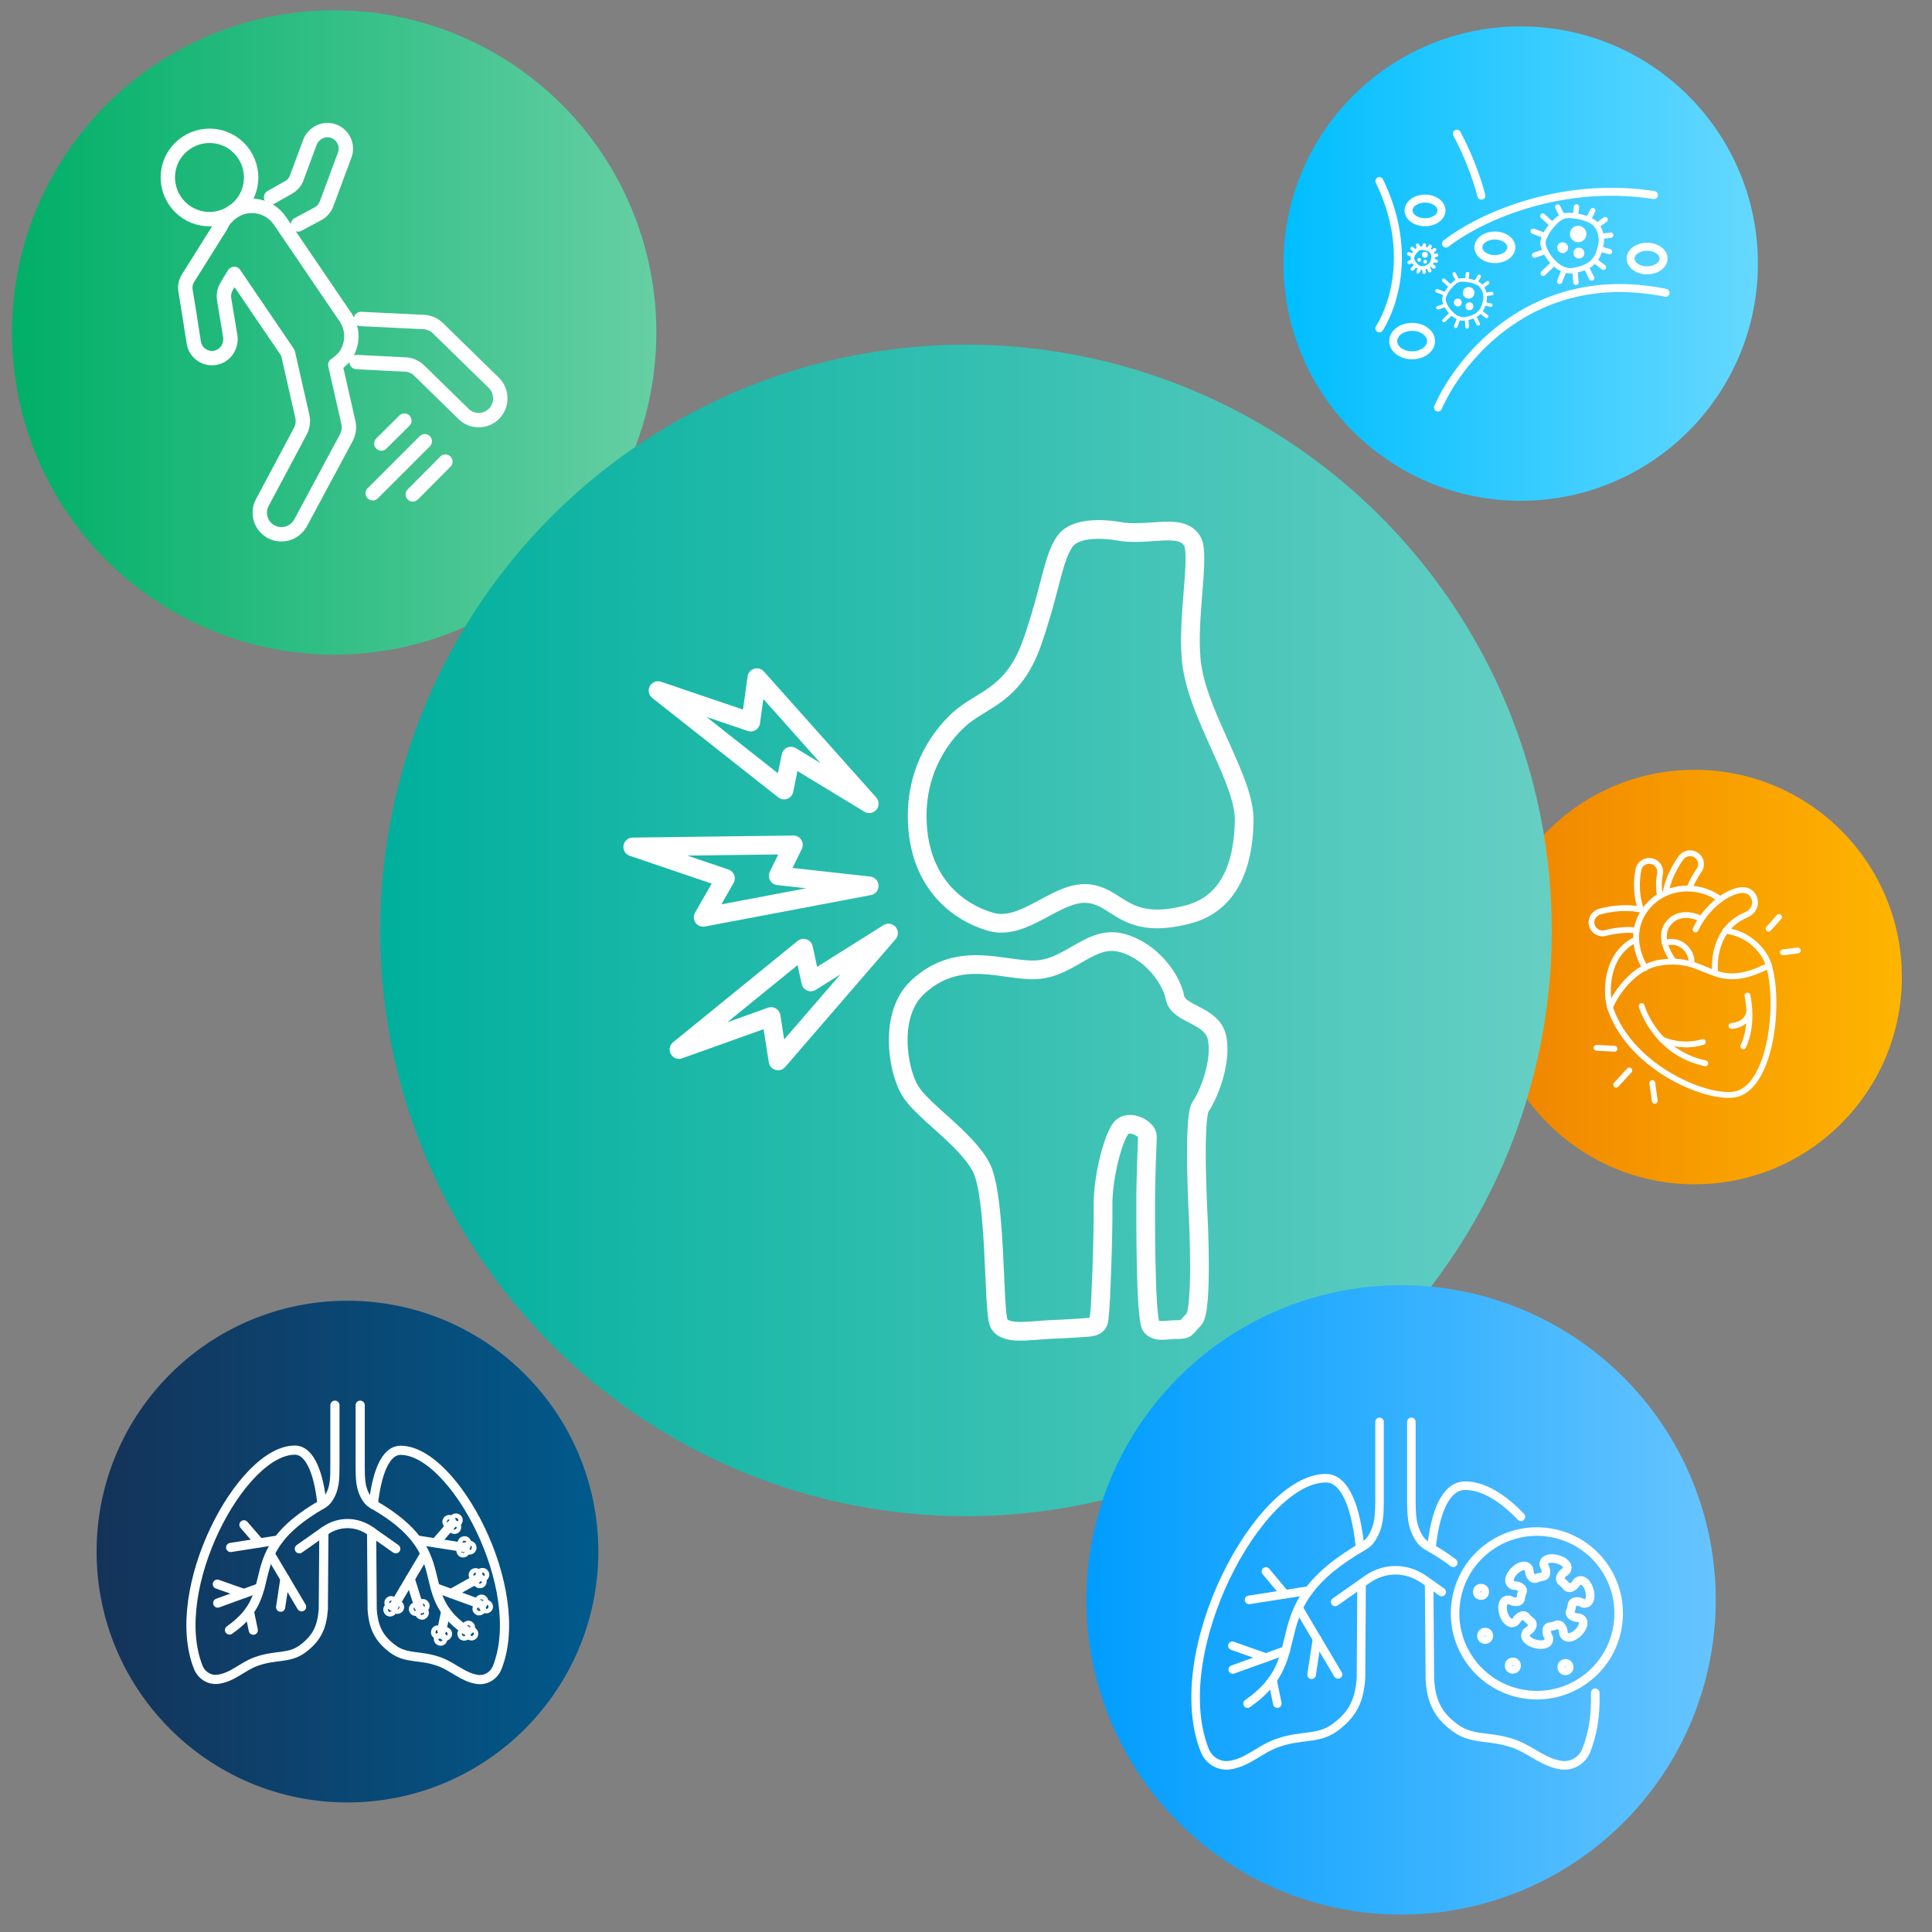 <?xml version="1.0" encoding="utf-8"?>
<!-- Generator: Adobe Illustrator 28.1.0, SVG Export Plug-In . SVG Version: 6.00 Build 0)  -->
<svg version="1.1" id="Layer_1" xmlns="http://www.w3.org/2000/svg" xmlns:xlink="http://www.w3.org/1999/xlink" x="0px" y="0px"
	 viewBox="0 0 1032 1032" enable-background="new 0 0 1032 1032" xml:space="preserve">
<rect x="0" y="0" width="1032" height="1032" fill="#808080" stroke="none"/>
<g>
	<linearGradient id="SVGID_1_" gradientUnits="userSpaceOnUse" x1="6.435" y1="177.556" x2="350.558" y2="177.556">
		<stop  offset="0" style="stop-color:#00AF68"/>
		<stop  offset="1" style="stop-color:#66CFA4"/>
	</linearGradient>
	<circle fill="url(#SVGID_1_)" cx="178.5" cy="177.6" r="172.1"/>
	<g>
		
			<path fill="none" stroke="#FFFFFF" stroke-width="7.686" stroke-linecap="round" stroke-linejoin="round" stroke-miterlimit="10" d="
			M130.3,82.3c6.9,10.2,4.3,24-5.9,30.9c-10.2,6.9-24,4.3-30.9-5.9c-6.9-10.2-4.3-24,5.9-30.9C109.6,69.5,123.4,72.1,130.3,82.3z"/>
		
			<path fill="none" stroke="#FFFFFF" stroke-width="7.686" stroke-linecap="round" stroke-linejoin="round" stroke-miterlimit="10" d="
			M190.5,193.4l26,1.3c2.8,0.1,5.5,1.3,7.5,3.3l23.6,23.1c4.6,4.5,11.9,4.4,16.4-0.2c0,0,0,0,0,0c4.4-4.6,4.3-11.9-0.2-16.4
			l-29.9-29.2c-2-2-4.7-3.1-7.5-3.3l-33.6-1.6"/>
		
			<path fill="none" stroke="#FFFFFF" stroke-width="7.686" stroke-linecap="round" stroke-linejoin="round" stroke-miterlimit="10" d="
			M159.2,119.9l10.6-5.7c2.1-1.1,3.7-3,4.6-5.2l4.1-11l1.8-4.9l3.8-10.2c2-5.2-0.8-11.1-6.1-12.9c-5.1-1.7-10.6,1.1-12.5,6.1
			L158.5,95c-0.1,0.3-0.2,0.5-0.3,0.8c-0.9,1.9-2.4,3.4-4.2,4.4l-1.8,1l-7.4,4.2"/>
		
			<path fill="none" stroke="#FFFFFF" stroke-width="7.686" stroke-linecap="round" stroke-linejoin="round" stroke-miterlimit="10" d="
			M179.1,194.9c0.2-0.1,0.4-0.3,0.6-0.4c1.5-1,3.9-3.4,3.9-3.4c4.7-5.7,5.5-14,1.6-20.6c-0.2-0.3-0.3-0.6-0.5-0.9c0,0,0-0.1-0.1-0.1
			l-0.1-0.1l-35-51.5l-0.1-0.1c0,0,0,0,0,0c-5.6-8.2-16.8-10.3-25-4.7c-1.5,1-2.7,2.2-3.8,3.4c-0.1,0-0.1,0-0.1,0
			c-1,1.3-1.9,2.6-2.5,4.1l-17.5,27.9c-1.3,2-1.8,4.4-1.4,6.8l1.9,11.6l0.8,5.2l1.7,10.8c0.8,5.5,6.1,9.3,11.6,8.2
			c5.3-1,8.7-6.2,7.9-11.5l-3.3-19.9c0-0.3-0.1-0.6-0.1-0.9c-0.1-2.1,0.4-4.1,1.5-5.9l1-1.7l3-4.9l28.7,42.2l7.7,33.9
			c0.6,2.7,0.2,5.6-1.1,8l-20.2,37.9c-3.1,5.6-1,12.7,4.6,15.7c2.6,1.4,5.5,1.7,8.1,1.1c3.1-0.7,5.9-2.7,7.6-5.7l24.5-45.6
			c1.3-2.5,1.7-5.3,1.1-8.1L179.1,194.9z"/>
		<g>
			
				<line fill="none" stroke="#FFFFFF" stroke-width="7.686" stroke-linecap="round" stroke-linejoin="round" stroke-miterlimit="10" x1="226.9" y1="235.7" x2="199.1" y2="263.5"/>
			
				<line fill="none" stroke="#FFFFFF" stroke-width="7.686" stroke-linecap="round" stroke-linejoin="round" stroke-miterlimit="10" x1="237.9" y1="246.6" x2="220.5" y2="264.1"/>
			
				<line fill="none" stroke="#FFFFFF" stroke-width="7.686" stroke-linecap="round" stroke-linejoin="round" stroke-miterlimit="10" x1="216" y1="224.7" x2="203.7" y2="236.9"/>
		</g>
	</g>
</g>
<g>
	
		<linearGradient id="SVGID_00000145052381188481550180000017605855095117473704_" gradientUnits="userSpaceOnUse" x1="51.639" y1="828.775" x2="319.659" y2="828.775">
		<stop  offset="0" style="stop-color:#143359"/>
		<stop  offset="1" style="stop-color:#005A8C"/>
	</linearGradient>
	<circle fill="url(#SVGID_00000145052381188481550180000017605855095117473704_)" cx="185.6" cy="828.8" r="134"/>
	<g>
		<g>
			<g>
				<g>
					
						<path fill="none" stroke="#FFFFFF" stroke-width="4.898" stroke-linecap="round" stroke-linejoin="round" stroke-miterlimit="10" d="
						M172,803.6c-1.6-15.7-6.1-29-14.5-29c-28.7,0-68.1,74.3-51.6,116c1.7,4.3,6,7,10.5,6.4c7.8-1,12.9-6.7,20.2-9.4
						c10.6-3.9,17.7-1.4,25.1-6.9c7.5-5.6,10.3-11.5,11-21.1l0.3-41.5"/>
				</g>
			</g>
		</g>
		<g>
			<g>
				<g>
					
						<path fill="none" stroke="#FFFFFF" stroke-width="4.898" stroke-linecap="round" stroke-linejoin="round" stroke-miterlimit="10" d="
						M198.5,818.2l0.3,41.5c0.7,9.6,3.5,15.5,11,21.1c7.4,5.5,14.5,3,25.1,6.9c7.3,2.7,12.5,8.3,20.2,9.4c4.5,0.6,8.8-2.1,10.5-6.4
						c16.5-41.7-23-116-51.6-116c-8.5,0-12.9,13.3-14.6,29"/>
				</g>
			</g>
		</g>
		<g>
			<g>
				<g>
					
						<path fill="none" stroke="#FFFFFF" stroke-width="4.898" stroke-linecap="round" stroke-linejoin="round" stroke-miterlimit="10" d="
						M159.9,827.3l13.5-9.5c7.5-5.3,16.9-5.3,24.5,0l13.5,9.5"/>
				</g>
			</g>
		</g>
		<g>
			<g>
				<g>
					<g>
						
							<path fill="none" stroke="#FFFFFF" stroke-width="4.898" stroke-linecap="round" stroke-linejoin="round" stroke-miterlimit="10" d="
							M178.9,750.6v31.6c0,8,0,13-3.6,18.4c-0.8,1.2-1.9,2.2-3.2,2.9c-46.6,26.7-19.8,46.6-49.5,67.2"/>
					</g>
				</g>
			</g>
			<g>
				<g>
					<g>
						
							<line fill="none" stroke="#FFFFFF" stroke-width="4.898" stroke-linecap="round" stroke-linejoin="round" stroke-miterlimit="10" x1="148.7" y1="822.6" x2="123.2" y2="826.6"/>
					</g>
				</g>
			</g>
			<g>
				<g>
					<g>
						
							<line fill="none" stroke="#FFFFFF" stroke-width="4.898" stroke-linecap="round" stroke-linejoin="round" stroke-miterlimit="10" x1="144.6" y1="830.5" x2="161.1" y2="858.3"/>
					</g>
				</g>
			</g>
			<g>
				<g>
					<g>
						
							<line fill="none" stroke="#FFFFFF" stroke-width="4.898" stroke-linecap="round" stroke-linejoin="round" stroke-miterlimit="10" x1="138.8" y1="848.1" x2="116.3" y2="856.3"/>
					</g>
				</g>
			</g>
			<g>
				<g>
					<g>
						
							<line fill="none" stroke="#FFFFFF" stroke-width="4.898" stroke-linecap="round" stroke-linejoin="round" stroke-miterlimit="10" x1="130.3" y1="851.2" x2="116.1" y2="846.2"/>
					</g>
				</g>
			</g>
			<g>
				<g>
					<g>
						
							<line fill="none" stroke="#FFFFFF" stroke-width="4.898" stroke-linecap="round" stroke-linejoin="round" stroke-miterlimit="10" x1="130.3" y1="814.5" x2="138.6" y2="824.1"/>
					</g>
				</g>
			</g>
			<g>
				<g>
					<g>
						
							<line fill="none" stroke="#FFFFFF" stroke-width="4.898" stroke-linecap="round" stroke-linejoin="round" stroke-miterlimit="10" x1="152.2" y1="843.3" x2="149.9" y2="858.5"/>
					</g>
				</g>
			</g>
			<g>
				<g>
					<g>
						
							<line fill="none" stroke="#FFFFFF" stroke-width="4.898" stroke-linecap="round" stroke-linejoin="round" stroke-miterlimit="10" x1="135.3" y1="870.8" x2="133.2" y2="860.7"/>
					</g>
				</g>
			</g>
		</g>
		<g>
			<g>
				<g>
					<g>
						
							<path fill="none" stroke="#FFFFFF" stroke-width="4.898" stroke-linecap="round" stroke-linejoin="round" stroke-miterlimit="10" d="
							M192.4,750.6v31.6c0,8,0,13,3.6,18.4c0.8,1.2,1.9,2.2,3.2,2.9c46.6,26.7,19.8,46.6,49.5,67.2"/>
					</g>
				</g>
			</g>
			<g>
				<g>
					<g>
						
							<line fill="none" stroke="#FFFFFF" stroke-width="4.898" stroke-linecap="round" stroke-linejoin="round" stroke-miterlimit="10" x1="222.6" y1="822.6" x2="248.1" y2="826.6"/>
					</g>
				</g>
			</g>
			<g>
				<g>
					<g>
						
							<line fill="none" stroke="#FFFFFF" stroke-width="4.898" stroke-linecap="round" stroke-linejoin="round" stroke-miterlimit="10" x1="226.7" y1="830.5" x2="210.2" y2="858.3"/>
					</g>
				</g>
			</g>
			<g>
				<g>
					<g>
						
							<line fill="none" stroke="#FFFFFF" stroke-width="4.898" stroke-linecap="round" stroke-linejoin="round" stroke-miterlimit="10" x1="232.5" y1="848.1" x2="255" y2="856.3"/>
					</g>
				</g>
			</g>
			<g>
				<g>
					<g>
						
							<line fill="none" stroke="#FFFFFF" stroke-width="4.898" stroke-linecap="round" stroke-linejoin="round" stroke-miterlimit="10" x1="241" y1="851.2" x2="254.2" y2="843.8"/>
					</g>
				</g>
			</g>
			<g>
				<g>
					<g>
						
							<line fill="none" stroke="#FFFFFF" stroke-width="4.898" stroke-linecap="round" stroke-linejoin="round" stroke-miterlimit="10" x1="241" y1="814.5" x2="232.7" y2="824.1"/>
					</g>
				</g>
			</g>
			<g>
				<g>
					<g>
						
							<line fill="none" stroke="#FFFFFF" stroke-width="4.898" stroke-linecap="round" stroke-linejoin="round" stroke-miterlimit="10" x1="219.1" y1="843.3" x2="223.7" y2="858.1"/>
					</g>
				</g>
			</g>
			<g>
				<g>
					<g>
						
							<line fill="none" stroke="#FFFFFF" stroke-width="4.898" stroke-linecap="round" stroke-linejoin="round" stroke-miterlimit="10" x1="236" y1="870.8" x2="238.1" y2="860.7"/>
					</g>
				</g>
			</g>
		</g>
		<g>
			<g>
				<g>
					<g>
						
							<path fill="none" stroke="#FFFFFF" stroke-width="4.898" stroke-linecap="round" stroke-linejoin="round" stroke-miterlimit="10" d="
							M240.7,813.8c-0.5,0.4-1.3,0.3-1.7-0.2s-0.3-1.3,0.2-1.7c0.5-0.4,1.3-0.3,1.7,0.2C241.3,812.6,241.2,813.4,240.7,813.8z"/>
					</g>
				</g>
			</g>
			<g>
				<g>
					<g>
						
							<path fill="none" stroke="#FFFFFF" stroke-width="4.898" stroke-linecap="round" stroke-linejoin="round" stroke-miterlimit="10" d="
							M243.5,816.7c-0.5,0.4-1.3,0.3-1.7-0.2c-0.4-0.5-0.3-1.3,0.2-1.7s1.3-0.3,1.7,0.2S244,816.3,243.5,816.7z"/>
					</g>
				</g>
			</g>
			<g>
				<g>
					<g>
						
							<path fill="none" stroke="#FFFFFF" stroke-width="4.898" stroke-linecap="round" stroke-linejoin="round" stroke-miterlimit="10" d="
							M244.3,813c-0.5,0.4-1.3,0.3-1.7-0.2s-0.3-1.3,0.2-1.7c0.5-0.4,1.3-0.3,1.7,0.2C244.9,811.7,244.8,812.5,244.3,813z"/>
					</g>
				</g>
			</g>
		</g>
		<g>
			<g>
				<g>
					<g>
						
							<path fill="none" stroke="#FFFFFF" stroke-width="4.898" stroke-linecap="round" stroke-linejoin="round" stroke-miterlimit="10" d="
							M247.8,825.4c-0.7-0.2-1-0.9-0.9-1.5c0.2-0.7,0.9-1,1.5-0.9c0.7,0.2,1,0.9,0.9,1.5C249.2,825.2,248.5,825.6,247.8,825.4z"/>
					</g>
				</g>
			</g>
			<g>
				<g>
					<g>
						
							<path fill="none" stroke="#FFFFFF" stroke-width="4.898" stroke-linecap="round" stroke-linejoin="round" stroke-miterlimit="10" d="
							M247.1,829.5c-0.7-0.2-1-0.9-0.9-1.5c0.2-0.7,0.9-1,1.5-0.9c0.7,0.2,1,0.9,0.9,1.5S247.7,829.6,247.1,829.5z"/>
					</g>
				</g>
			</g>
			<g>
				<g>
					<g>
						
							<path fill="none" stroke="#FFFFFF" stroke-width="4.898" stroke-linecap="round" stroke-linejoin="round" stroke-miterlimit="10" d="
							M250.6,827.9c-0.7-0.2-1-0.9-0.9-1.5c0.2-0.7,0.9-1,1.5-0.9c0.7,0.2,1,0.9,0.9,1.5C251.9,827.7,251.2,828.1,250.6,827.9z"/>
					</g>
				</g>
			</g>
		</g>
		<g>
			<g>
				<g>
					<g>
						
							<path fill="none" stroke="#FFFFFF" stroke-width="4.898" stroke-linecap="round" stroke-linejoin="round" stroke-miterlimit="10" d="
							M254.6,842.4c-0.6,0.3-1.4,0.1-1.7-0.5c-0.3-0.6-0.1-1.4,0.5-1.7c0.6-0.3,1.4-0.1,1.7,0.5
							C255.5,841.4,255.2,842.1,254.6,842.4z"/>
					</g>
				</g>
			</g>
			<g>
				<g>
					<g>
						
							<path fill="none" stroke="#FFFFFF" stroke-width="4.898" stroke-linecap="round" stroke-linejoin="round" stroke-miterlimit="10" d="
							M256.9,845.8c-0.6,0.3-1.4,0.1-1.7-0.5c-0.3-0.6-0.1-1.4,0.5-1.7c0.6-0.3,1.4-0.1,1.7,0.5
							C257.7,844.8,257.5,845.5,256.9,845.8z"/>
					</g>
				</g>
			</g>
			<g>
				<g>
					<g>
						
							<path fill="none" stroke="#FFFFFF" stroke-width="4.898" stroke-linecap="round" stroke-linejoin="round" stroke-miterlimit="10" d="
							M258.3,842.3c-0.6,0.3-1.4,0.1-1.7-0.5s-0.1-1.4,0.5-1.7c0.6-0.3,1.4-0.1,1.7,0.5C259.1,841.2,258.9,841.9,258.3,842.3z"/>
					</g>
				</g>
			</g>
		</g>
		<g>
			<g>
				<g>
					<g>
						
							<path fill="none" stroke="#FFFFFF" stroke-width="4.898" stroke-linecap="round" stroke-linejoin="round" stroke-miterlimit="10" d="
							M256.7,856.5c-0.6-0.3-0.9-1-0.6-1.6c0.3-0.6,1-0.9,1.6-0.6c0.6,0.3,0.9,1,0.6,1.6C258.1,856.5,257.4,856.7,256.7,856.5z"/>
					</g>
				</g>
			</g>
			<g>
				<g>
					<g>
						
							<path fill="none" stroke="#FFFFFF" stroke-width="4.898" stroke-linecap="round" stroke-linejoin="round" stroke-miterlimit="10" d="
							M255.5,860.4c-0.6-0.3-0.9-1-0.6-1.6c0.3-0.6,1-0.9,1.6-0.6c0.6,0.3,0.9,1,0.6,1.6C256.8,860.3,256.1,860.6,255.5,860.4z"/>
					</g>
				</g>
			</g>
			<g>
				<g>
					<g>
						
							<path fill="none" stroke="#FFFFFF" stroke-width="4.898" stroke-linecap="round" stroke-linejoin="round" stroke-miterlimit="10" d="
							M259.2,859.3c-0.6-0.3-0.9-1-0.6-1.6c0.3-0.6,1-0.9,1.6-0.6c0.6,0.3,0.9,1,0.6,1.6C260.5,859.3,259.8,859.5,259.2,859.3z"/>
					</g>
				</g>
			</g>
		</g>
		<g>
			<g>
				<g>
					<g>
						
							<path fill="none" stroke="#FFFFFF" stroke-width="4.898" stroke-linecap="round" stroke-linejoin="round" stroke-miterlimit="10" d="
							M249.4,870.3c-0.5-0.4-0.6-1.2-0.2-1.7c0.4-0.5,1.2-0.6,1.7-0.2c0.5,0.4,0.6,1.2,0.2,1.7C250.8,870.6,250,870.7,249.4,870.3z"
							/>
					</g>
				</g>
			</g>
			<g>
				<g>
					<g>
						
							<path fill="none" stroke="#FFFFFF" stroke-width="4.898" stroke-linecap="round" stroke-linejoin="round" stroke-miterlimit="10" d="
							M247.2,873.7c-0.5-0.4-0.6-1.2-0.2-1.7s1.2-0.6,1.7-0.2s0.6,1.2,0.2,1.7S247.8,874.1,247.2,873.7z"/>
					</g>
				</g>
			</g>
			<g>
				<g>
					<g>
						
							<path fill="none" stroke="#FFFFFF" stroke-width="4.898" stroke-linecap="round" stroke-linejoin="round" stroke-miterlimit="10" d="
							M251.1,873.6c-0.5-0.4-0.6-1.2-0.2-1.7s1.2-0.6,1.7-0.2s0.6,1.2,0.2,1.7C252.4,873.9,251.6,874,251.1,873.6z"/>
					</g>
				</g>
			</g>
		</g>
		<g>
			<g>
				<g>
					<g>
						
							<path fill="none" stroke="#FFFFFF" stroke-width="4.898" stroke-linecap="round" stroke-linejoin="round" stroke-miterlimit="10" d="
							M236.7,872.4c0.2-0.7,0.9-1,1.5-0.8c0.7,0.2,1,0.9,0.8,1.5c-0.2,0.7-0.9,1-1.5,0.8C236.8,873.7,236.5,873,236.7,872.4z"/>
					</g>
				</g>
			</g>
			<g>
				<g>
					<g>
						
							<path fill="none" stroke="#FFFFFF" stroke-width="4.898" stroke-linecap="round" stroke-linejoin="round" stroke-miterlimit="10" d="
							M232.7,871.5c0.2-0.7,0.9-1,1.5-0.8c0.7,0.2,1,0.9,0.8,1.5c-0.2,0.7-0.9,1-1.5,0.8C232.8,872.9,232.5,872.2,232.7,871.5z"/>
					</g>
				</g>
			</g>
			<g>
				<g>
					<g>
						
							<path fill="none" stroke="#FFFFFF" stroke-width="4.898" stroke-linecap="round" stroke-linejoin="round" stroke-miterlimit="10" d="
							M234.2,875.1c0.2-0.7,0.9-1,1.5-0.8c0.7,0.2,1,0.9,0.8,1.5c-0.2,0.7-0.9,1-1.5,0.8C234.3,876.4,234,875.7,234.2,875.1z"/>
					</g>
				</g>
			</g>
		</g>
		<g>
			<g>
				<g>
					<g>
						
							<path fill="none" stroke="#FFFFFF" stroke-width="4.898" stroke-linecap="round" stroke-linejoin="round" stroke-miterlimit="10" d="
							M224.6,858.2c-0.2-0.6,0.1-1.3,0.8-1.6c0.6-0.2,1.3,0.1,1.6,0.8c0.2,0.6-0.1,1.3-0.8,1.6C225.6,859.2,224.8,858.9,224.6,858.2
							z"/>
					</g>
				</g>
			</g>
			<g>
				<g>
					<g>
						
							<path fill="none" stroke="#FFFFFF" stroke-width="4.898" stroke-linecap="round" stroke-linejoin="round" stroke-miterlimit="10" d="
							M220.9,859.9c-0.2-0.6,0.1-1.3,0.8-1.6c0.6-0.2,1.3,0.1,1.6,0.8c0.2,0.6-0.1,1.3-0.8,1.6C221.8,860.9,221.1,860.6,220.9,859.9
							z"/>
					</g>
				</g>
			</g>
			<g>
				<g>
					<g>
						
							<path fill="none" stroke="#FFFFFF" stroke-width="4.898" stroke-linecap="round" stroke-linejoin="round" stroke-miterlimit="10" d="
							M224.2,861.9c-0.2-0.6,0.1-1.3,0.8-1.6c0.6-0.2,1.3,0.1,1.6,0.8c0.2,0.6-0.1,1.3-0.8,1.6C225.1,862.9,224.4,862.5,224.2,861.9
							z"/>
					</g>
				</g>
			</g>
		</g>
		<g>
			<g>
				<g>
					<g>
						
							<path fill="none" stroke="#FFFFFF" stroke-width="4.898" stroke-linecap="round" stroke-linejoin="round" stroke-miterlimit="10" d="
							M209.6,859.5c0.2,0.7-0.2,1.3-0.9,1.5c-0.7,0.2-1.3-0.2-1.5-0.9c-0.2-0.7,0.2-1.3,0.9-1.5
							C208.7,858.5,209.4,858.9,209.6,859.5z"/>
					</g>
				</g>
			</g>
			<g>
				<g>
					<g>
						
							<path fill="none" stroke="#FFFFFF" stroke-width="4.898" stroke-linecap="round" stroke-linejoin="round" stroke-miterlimit="10" d="
							M213.4,858.1c0.2,0.7-0.2,1.3-0.9,1.5c-0.7,0.2-1.3-0.2-1.5-0.9c-0.2-0.7,0.2-1.3,0.9-1.5C212.5,857,213.2,857.4,213.4,858.1z
							"/>
					</g>
				</g>
			</g>
			<g>
				<g>
					<g>
						
							<path fill="none" stroke="#FFFFFF" stroke-width="4.898" stroke-linecap="round" stroke-linejoin="round" stroke-miterlimit="10" d="
							M210.2,855.9c0.2,0.7-0.2,1.3-0.9,1.5c-0.7,0.2-1.3-0.2-1.5-0.9c-0.2-0.7,0.2-1.3,0.9-1.5C209.4,854.9,210,855.3,210.2,855.9z
							"/>
					</g>
				</g>
			</g>
		</g>
	</g>
</g>
<g>
	
		<linearGradient id="SVGID_00000049915452183168382280000005865890927927488657_" gradientUnits="userSpaceOnUse" x1="794.537" y1="521.9" x2="1015.925" y2="521.9">
		<stop  offset="0" style="stop-color:#EF8200"/>
		<stop  offset="1" style="stop-color:#FFB500"/>
	</linearGradient>
	<circle fill="url(#SVGID_00000049915452183168382280000005865890927927488657_)" cx="905.2" cy="521.9" r="110.7"/>
	<g>
		
			<path fill="none" stroke="#FFFFFF" stroke-width="3.115" stroke-linecap="round" stroke-linejoin="round" stroke-miterlimit="10" d="
			M876.9,537.4c0,0,7,24.8,34,30.6"/>
		
			<path fill="none" stroke="#FFFFFF" stroke-width="3.115" stroke-linecap="round" stroke-linejoin="round" stroke-miterlimit="10" d="
			M933.4,531.8c0,0,3.6,14.7-2.2,27.1"/>
		
			<path fill="none" stroke="#FFFFFF" stroke-width="3.115" stroke-linecap="round" stroke-linejoin="round" stroke-miterlimit="10" d="
			M924.9,548c0,0,7.9-0.1,9.4-7.1"/>
		
			<path fill="none" stroke="#FFFFFF" stroke-width="3.115" stroke-linecap="round" stroke-linejoin="round" stroke-miterlimit="10" d="
			M887.6,555.2c0,0,10.1,5,22,1.4"/>
		
			<path fill="none" stroke="#FFFFFF" stroke-width="3.115" stroke-linecap="round" stroke-linejoin="round" stroke-miterlimit="10" d="
			M889.7,477c1.8-10.4,8.2-18.8,8.5-19.1c2.1-2.5,5.8-2.9,8.3-0.8c2.5,2,2.9,5.7,0.8,8.2c0,0-3.7,5.4-4.8,9.3"/>
		
			<path fill="none" stroke="#FFFFFF" stroke-width="3.115" stroke-linecap="round" stroke-linejoin="round" stroke-miterlimit="10" d="
			M903.5,513.9c0.4-5.6-5.9-13-14.3-10.2"/>
		
			<path fill="none" stroke="#FFFFFF" stroke-width="3.115" stroke-linecap="round" stroke-linejoin="round" stroke-miterlimit="10" d="
			M905.7,496.5c3-6.7,10.1-15.6,19-19.5c6.3-2.8,10.3-1.7,12.2,2.3c1.6,3.5-0.2,7.7-4,9.3c-17.4,7.3-17.1,25.9-16.8,30.1"/>
		
			<path fill="none" stroke="#FFFFFF" stroke-width="3.115" stroke-linecap="round" stroke-linejoin="round" stroke-miterlimit="10" d="
			M874,501.8c-16.6,7.8-16.6,29.1-13.6,37.5c11.7,32.5,54,49,67.6,45c17.9-5.2,22.9-47.9,16.9-68.5c-2.2-7.5-10.2-17-23.3-18.7"/>
		
			<path fill="none" stroke="#FFFFFF" stroke-width="3.115" stroke-linecap="round" stroke-linejoin="round" stroke-miterlimit="10" d="
			M893.7,513c-0.1-0.1-8.5-11.1-3.1-19c3.2-4.7,9.4-7.3,18.2-3.2"/>
		
			<path fill="none" stroke="#FFFFFF" stroke-width="3.115" stroke-linecap="round" stroke-linejoin="round" stroke-miterlimit="10" d="
			M874.1,497.2c-4.7-1.4-14.6,0.6-16.3,1.1c-0.6,0.2-1.2,0.3-1.8,0.3c-2.4,0-4.7-1.5-5.6-4c-0.5-1.5-0.4-3.1,0.3-4.5
			c0.7-1.4,1.9-2.5,3.4-3c1.3-0.4,12.6-3.8,24.2-0.8"/>
		
			<path fill="none" stroke="#FFFFFF" stroke-width="3.115" stroke-linecap="round" stroke-linejoin="round" stroke-miterlimit="10" d="
			M876.6,485.9c-3.8-10.2-1.6-20.3-1.4-21.5c0.7-3.2,3.9-5.1,7.1-4.4c3.1,0.7,5.1,3.9,4.4,7c-0.1,0.2-1.2,5.6,0,11.5"/>
		
			<path fill="none" stroke="#FFFFFF" stroke-width="3.115" stroke-linecap="round" stroke-linejoin="round" stroke-miterlimit="10" d="
			M860,537.9c0,0,8.7-20.8,26.8-23.7c26.2-4.1,27.9,17.1,58.1,1.5"/>
		
			<path fill="none" stroke="#FFFFFF" stroke-width="3.115" stroke-linecap="round" stroke-linejoin="round" stroke-miterlimit="10" d="
			M918.9,480.4c-12-9.1-31.2-7.8-40.7,6.3c-8,12-2.9,24.4,0.6,30.4"/>
		
			<line fill="none" stroke="#FFFFFF" stroke-width="3.115" stroke-linecap="round" stroke-linejoin="round" stroke-miterlimit="10" x1="870.3" y1="571.8" x2="863.3" y2="579.4"/>
		
			<line fill="none" stroke="#FFFFFF" stroke-width="3.115" stroke-linecap="round" stroke-linejoin="round" stroke-miterlimit="10" x1="862.4" y1="560.2" x2="852.8" y2="559.7"/>
		
			<line fill="none" stroke="#FFFFFF" stroke-width="3.115" stroke-linecap="round" stroke-linejoin="round" stroke-miterlimit="10" x1="944.7" y1="496.1" x2="950.3" y2="489.8"/>
		
			<line fill="none" stroke="#FFFFFF" stroke-width="3.115" stroke-linecap="round" stroke-linejoin="round" stroke-miterlimit="10" x1="952.4" y1="508.7" x2="960.3" y2="507.7"/>
		
			<line fill="none" stroke="#FFFFFF" stroke-width="3.115" stroke-linecap="round" stroke-linejoin="round" stroke-miterlimit="10" x1="882.6" y1="578.5" x2="883.9" y2="588"/>
	</g>
</g>
<g>
	
		<linearGradient id="SVGID_00000021837875639552896060000001973533607069276595_" gradientUnits="userSpaceOnUse" x1="685.611" y1="140.773" x2="939.031" y2="140.773">
		<stop  offset="0" style="stop-color:#00BEFF"/>
		<stop  offset="1" style="stop-color:#66D8FF"/>
	</linearGradient>
	<circle fill="url(#SVGID_00000021837875639552896060000001973533607069276595_)" cx="812.3" cy="140.8" r="126.7"/>
	<g>
		<g>
			
				<path fill="none" stroke="#FFFFFF" stroke-width="4.266" stroke-linecap="round" stroke-linejoin="round" stroke-miterlimit="10" d="
				M889.7,156.4c-70.2-14.2-109.8,34.6-121.6,61.3"/>
			
				<path fill="none" stroke="#FFFFFF" stroke-width="4.266" stroke-linecap="round" stroke-linejoin="round" stroke-miterlimit="10" d="
				M772.4,130.1c20.1-15.5,63.5-33.4,111.1-25.9"/>
			
				<path fill="none" stroke="#FFFFFF" stroke-width="4.266" stroke-linecap="round" stroke-linejoin="round" stroke-miterlimit="10" d="
				M736.8,96.7c17.2,35.2,8.5,65.2,0,78.7"/>
			
				<path fill="none" stroke="#FFFFFF" stroke-width="4.266" stroke-linecap="round" stroke-linejoin="round" stroke-miterlimit="10" d="
				M791.3,104.5c-2.8-10.5-7.2-22-13.1-33.1"/>
		</g>
		
			<ellipse fill="none" stroke="#FFFFFF" stroke-width="4.266" stroke-linecap="round" stroke-linejoin="round" stroke-miterlimit="10" cx="754.3" cy="182.2" rx="10.1" ry="7.6"/>
		
			<ellipse fill="none" stroke="#FFFFFF" stroke-width="4.266" stroke-linecap="round" stroke-linejoin="round" stroke-miterlimit="10" cx="879.8" cy="138.1" rx="8.8" ry="6.3"/>
		
			<ellipse fill="none" stroke="#FFFFFF" stroke-width="4.266" stroke-linecap="round" stroke-linejoin="round" stroke-miterlimit="10" cx="798.5" cy="132.1" rx="8.8" ry="6.3"/>
		
			<ellipse fill="none" stroke="#FFFFFF" stroke-width="4.266" stroke-linecap="round" stroke-linejoin="round" stroke-miterlimit="10" cx="761.2" cy="112.4" rx="8.8" ry="6.3"/>
		<g>
			
				<path fill="none" stroke="#FFFFFF" stroke-width="2.844" stroke-linecap="round" stroke-linejoin="round" stroke-miterlimit="10" d="
				M852.3,119.7c2.6,3.1,3.6,6.9,2.9,10.7c-1.6,9.2-5.8,12.5-14.7,14.1c-8.7,1.6-16.3-10.1-16.3-14.7c0-4.7,7.2-13.6,11.4-14.5
				S849.5,116.4,852.3,119.7z"/>
			<circle fill="#FFFFFF" cx="843.4" cy="135.2" r="2.9"/>
			<circle fill="#FFFFFF" cx="834.7" cy="132.3" r="2.9"/>
			<circle fill="#FFFFFF" cx="843" cy="125" r="4.4"/>
			
				<line fill="none" stroke="#FFFFFF" stroke-width="2.844" stroke-linecap="round" stroke-linejoin="round" stroke-miterlimit="10" x1="824.3" y1="146" x2="830.1" y2="140.5"/>
			
				<line fill="none" stroke="#FFFFFF" stroke-width="2.844" stroke-linecap="round" stroke-linejoin="round" stroke-miterlimit="10" x1="833.1" y1="150.3" x2="835.6" y2="144.1"/>
			
				<line fill="none" stroke="#FFFFFF" stroke-width="2.844" stroke-linecap="round" stroke-linejoin="round" stroke-miterlimit="10" x1="841.8" y1="150.8" x2="841.3" y2="144.4"/>
			
				<line fill="none" stroke="#FFFFFF" stroke-width="2.844" stroke-linecap="round" stroke-linejoin="round" stroke-miterlimit="10" x1="850.2" y1="148.5" x2="847.2" y2="142.6"/>
			
				<line fill="none" stroke="#FFFFFF" stroke-width="2.844" stroke-linecap="round" stroke-linejoin="round" stroke-miterlimit="10" x1="856.5" y1="142.8" x2="851.7" y2="139.1"/>
			
				<line fill="none" stroke="#FFFFFF" stroke-width="2.844" stroke-linecap="round" stroke-linejoin="round" stroke-miterlimit="10" x1="859.7" y1="134.4" x2="854.6" y2="133"/>
			
				<line fill="none" stroke="#FFFFFF" stroke-width="2.844" stroke-linecap="round" stroke-linejoin="round" stroke-miterlimit="10" x1="860.4" y1="125.6" x2="855.3" y2="126.3"/>
			
				<line fill="none" stroke="#FFFFFF" stroke-width="2.844" stroke-linecap="round" stroke-linejoin="round" stroke-miterlimit="10" x1="857.4" y1="117.3" x2="853" y2="120.6"/>
			
				<line fill="none" stroke="#FFFFFF" stroke-width="2.844" stroke-linecap="round" stroke-linejoin="round" stroke-miterlimit="10" x1="850.8" y1="112.5" x2="848.4" y2="117.1"/>
			
				<line fill="none" stroke="#FFFFFF" stroke-width="2.844" stroke-linecap="round" stroke-linejoin="round" stroke-miterlimit="10" x1="842.1" y1="110.5" x2="841.6" y2="115.4"/>
			
				<line fill="none" stroke="#FFFFFF" stroke-width="2.844" stroke-linecap="round" stroke-linejoin="round" stroke-miterlimit="10" x1="832.1" y1="110.6" x2="834.6" y2="115.7"/>
			
				<line fill="none" stroke="#FFFFFF" stroke-width="2.844" stroke-linecap="round" stroke-linejoin="round" stroke-miterlimit="10" x1="824.1" y1="115.4" x2="829.2" y2="120.1"/>
			
				<line fill="none" stroke="#FFFFFF" stroke-width="2.844" stroke-linecap="round" stroke-linejoin="round" stroke-miterlimit="10" x1="819" y1="123.5" x2="825.4" y2="125.9"/>
			
				<line fill="none" stroke="#FFFFFF" stroke-width="2.844" stroke-linecap="round" stroke-linejoin="round" stroke-miterlimit="10" x1="819.7" y1="136.3" x2="825.6" y2="134.3"/>
		</g>
		<g>
			
				<path fill="none" stroke="#FFFFFF" stroke-width="1.896" stroke-linecap="round" stroke-linejoin="round" stroke-miterlimit="10" d="
				M791.1,152.7c1.8,2.2,2.5,4.9,2.1,7.6c-1.2,6.5-4.1,8.8-10.4,10c-6.1,1.1-11.5-7.1-11.5-10.4c0-3.3,5.1-9.6,8.1-10.2
				C782.3,149,789.2,150.3,791.1,152.7z"/>
			<circle fill="#FFFFFF" cx="784.9" cy="163.6" r="2.1"/>
			<circle fill="#FFFFFF" cx="778.7" cy="161.6" r="2.1"/>
			<circle fill="#FFFFFF" cx="784.5" cy="156.4" r="3.1"/>
			
				<line fill="none" stroke="#FFFFFF" stroke-width="1.896" stroke-linecap="round" stroke-linejoin="round" stroke-miterlimit="10" x1="771.3" y1="171.2" x2="775.4" y2="167.3"/>
			
				<line fill="none" stroke="#FFFFFF" stroke-width="1.896" stroke-linecap="round" stroke-linejoin="round" stroke-miterlimit="10" x1="777.6" y1="174.3" x2="779.3" y2="169.9"/>
			
				<line fill="none" stroke="#FFFFFF" stroke-width="1.896" stroke-linecap="round" stroke-linejoin="round" stroke-miterlimit="10" x1="783.7" y1="174.6" x2="783.4" y2="170.1"/>
			
				<line fill="none" stroke="#FFFFFF" stroke-width="1.896" stroke-linecap="round" stroke-linejoin="round" stroke-miterlimit="10" x1="789.6" y1="173" x2="787.5" y2="168.8"/>
			
				<line fill="none" stroke="#FFFFFF" stroke-width="1.896" stroke-linecap="round" stroke-linejoin="round" stroke-miterlimit="10" x1="794.1" y1="169" x2="790.7" y2="166.4"/>
			
				<line fill="none" stroke="#FFFFFF" stroke-width="1.896" stroke-linecap="round" stroke-linejoin="round" stroke-miterlimit="10" x1="796.3" y1="163" x2="792.7" y2="162.1"/>
			
				<line fill="none" stroke="#FFFFFF" stroke-width="1.896" stroke-linecap="round" stroke-linejoin="round" stroke-miterlimit="10" x1="796.8" y1="156.8" x2="793.2" y2="157.3"/>
			
				<line fill="none" stroke="#FFFFFF" stroke-width="1.896" stroke-linecap="round" stroke-linejoin="round" stroke-miterlimit="10" x1="794.7" y1="151" x2="791.6" y2="153.3"/>
			
				<line fill="none" stroke="#FFFFFF" stroke-width="1.896" stroke-linecap="round" stroke-linejoin="round" stroke-miterlimit="10" x1="790.1" y1="147.6" x2="788.3" y2="150.9"/>
			
				<line fill="none" stroke="#FFFFFF" stroke-width="1.896" stroke-linecap="round" stroke-linejoin="round" stroke-miterlimit="10" x1="783.9" y1="146.2" x2="783.5" y2="149.6"/>
			
				<line fill="none" stroke="#FFFFFF" stroke-width="1.896" stroke-linecap="round" stroke-linejoin="round" stroke-miterlimit="10" x1="776.8" y1="146.3" x2="778.6" y2="149.9"/>
			
				<line fill="none" stroke="#FFFFFF" stroke-width="1.896" stroke-linecap="round" stroke-linejoin="round" stroke-miterlimit="10" x1="771.2" y1="149.7" x2="774.8" y2="153"/>
			
				<line fill="none" stroke="#FFFFFF" stroke-width="1.896" stroke-linecap="round" stroke-linejoin="round" stroke-miterlimit="10" x1="767.6" y1="155.3" x2="772.1" y2="157.1"/>
			
				<line fill="none" stroke="#FFFFFF" stroke-width="1.896" stroke-linecap="round" stroke-linejoin="round" stroke-miterlimit="10" x1="768.1" y1="164.4" x2="772.2" y2="163"/>
		</g>
		<g>
			
				<path fill="none" stroke="#FFFFFF" stroke-width="1.896" stroke-linecap="round" stroke-linejoin="round" stroke-miterlimit="10" d="
				M764.4,134.2c0.9,1.1,1.3,2.5,1.1,3.8c-0.6,3.3-2.1,4.5-5.3,5.1c-3.1,0.6-5.8-3.6-5.8-5.3c0-1.7,2.6-4.9,4.1-5.2
				S763.4,133,764.4,134.2z"/>
			<circle fill="#FFFFFF" cx="761.3" cy="139.8" r="1"/>
			<circle fill="#FFFFFF" cx="758.1" cy="138.8" r="1"/>
			<circle fill="#FFFFFF" cx="761.1" cy="136.1" r="1.6"/>
			
				<line fill="none" stroke="#FFFFFF" stroke-width="1.896" stroke-linecap="round" stroke-linejoin="round" stroke-miterlimit="10" x1="754.4" y1="143.7" x2="756.4" y2="141.7"/>
			
				<line fill="none" stroke="#FFFFFF" stroke-width="1.896" stroke-linecap="round" stroke-linejoin="round" stroke-miterlimit="10" x1="757.5" y1="145.2" x2="758.4" y2="143"/>
			
				<line fill="none" stroke="#FFFFFF" stroke-width="1.896" stroke-linecap="round" stroke-linejoin="round" stroke-miterlimit="10" x1="760.7" y1="145.4" x2="760.5" y2="143.1"/>
			
				<line fill="none" stroke="#FFFFFF" stroke-width="1.896" stroke-linecap="round" stroke-linejoin="round" stroke-miterlimit="10" x1="763.7" y1="144.6" x2="762.6" y2="142.4"/>
			
				<line fill="none" stroke="#FFFFFF" stroke-width="1.896" stroke-linecap="round" stroke-linejoin="round" stroke-miterlimit="10" x1="765.9" y1="142.6" x2="764.2" y2="141.2"/>
			
				<line fill="none" stroke="#FFFFFF" stroke-width="1.896" stroke-linecap="round" stroke-linejoin="round" stroke-miterlimit="10" x1="767.1" y1="139.5" x2="765.3" y2="139"/>
			
				<line fill="none" stroke="#FFFFFF" stroke-width="1.896" stroke-linecap="round" stroke-linejoin="round" stroke-miterlimit="10" x1="767.3" y1="136.3" x2="765.5" y2="136.6"/>
			
				<line fill="none" stroke="#FFFFFF" stroke-width="1.896" stroke-linecap="round" stroke-linejoin="round" stroke-miterlimit="10" x1="766.3" y1="133.4" x2="764.7" y2="134.6"/>
			
				<line fill="none" stroke="#FFFFFF" stroke-width="1.896" stroke-linecap="round" stroke-linejoin="round" stroke-miterlimit="10" x1="763.9" y1="131.6" x2="763" y2="133.3"/>
			
				<line fill="none" stroke="#FFFFFF" stroke-width="1.896" stroke-linecap="round" stroke-linejoin="round" stroke-miterlimit="10" x1="760.8" y1="130.9" x2="760.6" y2="132.7"/>
			
				<line fill="none" stroke="#FFFFFF" stroke-width="1.896" stroke-linecap="round" stroke-linejoin="round" stroke-miterlimit="10" x1="757.2" y1="131" x2="758.1" y2="132.8"/>
			
				<line fill="none" stroke="#FFFFFF" stroke-width="1.896" stroke-linecap="round" stroke-linejoin="round" stroke-miterlimit="10" x1="754.3" y1="132.7" x2="756.1" y2="134.4"/>
			
				<line fill="none" stroke="#FFFFFF" stroke-width="1.896" stroke-linecap="round" stroke-linejoin="round" stroke-miterlimit="10" x1="752.5" y1="135.6" x2="754.8" y2="136.5"/>
			
				<line fill="none" stroke="#FFFFFF" stroke-width="1.896" stroke-linecap="round" stroke-linejoin="round" stroke-miterlimit="10" x1="752.7" y1="140.2" x2="754.8" y2="139.5"/>
		</g>
	</g>
</g>
<g>
	
		<linearGradient id="SVGID_00000080203279234353870150000008120207570778769305_" gradientUnits="userSpaceOnUse" x1="203.149" y1="497" x2="828.851" y2="497">
		<stop  offset="0" style="stop-color:#00AF9D"/>
		<stop  offset="1" style="stop-color:#66CFC4"/>
	</linearGradient>
	<circle fill="url(#SVGID_00000080203279234353870150000008120207570778769305_)" cx="516" cy="497" r="312.9"/>
	<g>
		<path fill="none" stroke="#FFFFFF" stroke-width="10" stroke-linecap="round" stroke-linejoin="round" stroke-miterlimit="10" d="
			M599.5,284.1c16,1.9,31.5-4.6,37.3,4.8c4.7,7.7-3.6,44.6,0,67.4c4.3,27.8,28,60.7,27.8,81.7c-0.2,18.1-4.7,43.8-29.8,50.4
			c-34.4,9.1-37.3-9.9-54-11.1c-16.7-1.2-33.7,20.2-51.6,15.1c-17.9-5.2-36.1-20.2-38.9-48.8s10.3-48.8,22.2-59.5
			c11.9-10.7,28.8-12.3,38.8-40.9s10.9-44.4,17.5-54C576.1,279,599.5,284.1,599.5,284.1z"/>
		<path fill="none" stroke="#FFFFFF" stroke-width="10" stroke-linecap="round" stroke-linejoin="round" stroke-miterlimit="10" d="
			M560.3,710.2c-11.3,0.6-23.8,3-26.8-3.6c-3-6.5-1.2-67.8-9.5-83.3s-31.5-29.8-38.1-41.1c-6.5-11.3-11.2-40.4,4.2-54.8
			c22.9-21.4,47.6-7.7,64.9-9.5c17.3-1.8,28-18.4,44-14.3c16.1,4.2,26.8,19.6,28.6,29.2c1.8,9.5,20.2,8.9,22.6,22
			c2.4,13.1-4.8,30.4-8.9,36.3c-4.2,6-1.2,60.1-1.2,60.1s2.4,48.8-2.4,53.6c-4.8,4.8-3.3,5.4-9.2,5.4c-6,0-10.1,1.8-13.5-1.6
			S612,645.8,612,639s0.7-27.7,0.9-31.9c0.2-4.2-9.8-9.5-14-4.6s-9.9,26.2-9.7,41.5s-1.2,53-1.8,57.1s0.6,7.3-6.1,7.9
			S560.3,710.2,560.3,710.2z"/>
		
			<polygon fill="none" stroke="#FFFFFF" stroke-width="10" stroke-linecap="round" stroke-linejoin="round" stroke-miterlimit="10" points="
			464.3,473.2 375.6,490 387.5,469.2 338,452.4 423.8,451.3 415.7,467.8 		"/>
		
			<polygon fill="none" stroke="#FFFFFF" stroke-width="10" stroke-linecap="round" stroke-linejoin="round" stroke-miterlimit="10" points="
			474.6,498.4 415.6,566.7 411.9,543 362.7,560.6 429.2,506.5 433.1,524.5 		"/>
		
			<polygon fill="none" stroke="#FFFFFF" stroke-width="10" stroke-linecap="round" stroke-linejoin="round" stroke-miterlimit="10" points="
			464.3,429.3 404.3,362 401,385.7 351.5,368.9 418.8,422 422.5,403.9 		"/>
	</g>
</g>
<g>
	
		<linearGradient id="SVGID_00000122679421208198029120000007064174105799466888_" gradientUnits="userSpaceOnUse" x1="580.242" y1="854.649" x2="916.492" y2="854.649">
		<stop  offset="0" style="stop-color:#009DFF"/>
		<stop  offset="1" style="stop-color:#66C4FF"/>
	</linearGradient>
	<circle fill="url(#SVGID_00000122679421208198029120000007064174105799466888_)" cx="748.4" cy="854.6" r="168.1"/>
	<g>
		<g>
			<g>
				<g>
					
						<path fill="none" stroke="#FFFFFF" stroke-width="4.572" stroke-linecap="round" stroke-linejoin="round" stroke-miterlimit="10" d="
						M713.2,855.7l16.9-11.9c9.4-6.7,21.2-6.7,30.7,0l9.3,6.6"/>
				</g>
			</g>
		</g>
		<g>
			<g>
				<g>
					
						<path fill="none" stroke="#FFFFFF" stroke-width="4.572" stroke-linecap="round" stroke-linejoin="round" stroke-miterlimit="10" d="
						M726.4,825.6c-2.1-19.6-7.6-36-18.2-36c-35.9,0-85.3,93.1-64.7,145.3c2.1,5.4,7.5,8.7,13.1,8c9.7-1.3,16.2-8.4,25.3-11.7
						c13.3-4.9,22.2-1.7,31.4-8.6c9.4-7,12.9-14.4,13.7-26.4l0.3-49.5"/>
				</g>
			</g>
		</g>
		<g>
			<g>
				<g>
					
						<path fill="none" stroke="#FFFFFF" stroke-width="4.572" stroke-linecap="round" stroke-linejoin="round" stroke-miterlimit="10" d="
						M812.4,810.2c-9.8-10.3-20.3-16.6-29.7-16.6c-10.6,0-16.1,14.3-18.1,33.4v0"/>
				</g>
			</g>
		</g>
		<g>
			<g>
				<g>
					
						<path fill="none" stroke="#FFFFFF" stroke-width="4.572" stroke-linecap="round" stroke-linejoin="round" stroke-miterlimit="10" d="
						M852.1,904.2c0.4,11.1-1.1,21.6-4.8,30.9c-2.1,5.2-7.5,8.5-13.1,7.8c-9.7-1.3-16.2-8.1-25.3-11.4c-13.3-4.7-22.2-1.7-31.4-8.4
						c-9.4-6.8-12.9-14-13.7-25.7l-0.4-50.7"/>
				</g>
			</g>
		</g>
		<g>
			<g>
				<g>
					<g>
						
							<path fill="none" stroke="#FFFFFF" stroke-width="4.572" stroke-linecap="round" stroke-linejoin="round" stroke-miterlimit="10" d="
							M736.9,759.5v39.6c0,10,0,16.3-4.5,23c-1,1.5-2.4,2.8-4,3.7c-58.3,33.4-24.8,58.4-62,84.2"/>
					</g>
				</g>
			</g>
			<g>
				<g>
					<g>
						
							<line fill="none" stroke="#FFFFFF" stroke-width="4.572" stroke-linecap="round" stroke-linejoin="round" stroke-miterlimit="10" x1="699.2" y1="849.6" x2="667.2" y2="854.6"/>
					</g>
				</g>
			</g>
			<g>
				<g>
					<g>
						
							<line fill="none" stroke="#FFFFFF" stroke-width="4.572" stroke-linecap="round" stroke-linejoin="round" stroke-miterlimit="10" x1="694" y1="859.5" x2="714.7" y2="894.4"/>
					</g>
				</g>
			</g>
			<g>
				<g>
					<g>
						
							<line fill="none" stroke="#FFFFFF" stroke-width="4.572" stroke-linecap="round" stroke-linejoin="round" stroke-miterlimit="10" x1="686.8" y1="881.6" x2="658.5" y2="891.8"/>
					</g>
				</g>
			</g>
			<g>
				<g>
					<g>
						
							<line fill="none" stroke="#FFFFFF" stroke-width="4.572" stroke-linecap="round" stroke-linejoin="round" stroke-miterlimit="10" x1="676.1" y1="885.4" x2="658.3" y2="879.1"/>
					</g>
				</g>
			</g>
			<g>
				<g>
					<g>
						
							<line fill="none" stroke="#FFFFFF" stroke-width="4.572" stroke-linecap="round" stroke-linejoin="round" stroke-miterlimit="10" x1="676.2" y1="839.4" x2="686.4" y2="851.6"/>
					</g>
				</g>
			</g>
			<g>
				<g>
					<g>
						
							<line fill="none" stroke="#FFFFFF" stroke-width="4.572" stroke-linecap="round" stroke-linejoin="round" stroke-miterlimit="10" x1="703.5" y1="875.5" x2="700.6" y2="894.6"/>
					</g>
				</g>
			</g>
			<g>
				<g>
					<g>
						
							<line fill="none" stroke="#FFFFFF" stroke-width="4.572" stroke-linecap="round" stroke-linejoin="round" stroke-miterlimit="10" x1="682.3" y1="910" x2="679.7" y2="897.3"/>
					</g>
				</g>
			</g>
		</g>
		<g>
			<g>
				<g>
					
						<path fill="none" stroke="#FFFFFF" stroke-width="4.572" stroke-linecap="round" stroke-linejoin="round" stroke-miterlimit="10" d="
						M753.9,759.5v39.6c0,10,0,16.3,4.5,23c1,1.5,2.4,2.8,4,3.7c0.7,0.4,1.4,0.8,2.1,1.2v0c4.5,2.6,8.4,5.2,11.8,7.8"/>
				</g>
			</g>
		</g>
		<g>
			<g>
				<g>
					
						<ellipse transform="matrix(0.16 -0.987 0.987 0.16 -161.151 1534.417)" fill="none" stroke="#FFFFFF" stroke-width="4.572" stroke-linecap="round" stroke-linejoin="round" stroke-miterlimit="10" cx="821.2" cy="861.9" rx="43.7" ry="43.7"/>
				</g>
			</g>
		</g>
		<g>
			<g>
				<g>
					
						<path fill="none" stroke="#FFFFFF" stroke-width="4.572" stroke-linecap="round" stroke-linejoin="round" stroke-miterlimit="10" d="
						M834.2,844.9c1,0.7,1.9,1.6,2.6,2.5c0.6,0.8,1.7,1,2.6,0.5c3.2-1.6,2-3,4.3-3.6c4.7-1.3,8.2,10.8,3.5,12.1
						c-2.4,0.7-1.8-1.2-5.6-0.9c-1,0.1-1.8,0.8-1.9,1.7c-0.1,0.6-0.2,1.2-0.3,1.8c-0.2,0.6-0.3,1.2-0.6,1.7c-0.4,0.9,0,1.9,0.8,2.4
						c3.1,1.9,3.6,0.2,5.3,1.9c3.5,3.4-5.4,12.3-8.9,8.9c-1.8-1.7,0.1-2.1-2.1-5.2c-0.6-0.8-1.6-1.1-2.5-0.7
						c-1.1,0.5-2.3,0.8-3.5,0.9c-1,0.1-1.7,0.9-1.7,1.9c-0.1,3.5,1.6,3.2,1.1,5.4c-1.2,4.7-13.6,1.5-12.4-3.2
						c0.6-2.4,1.9-0.9,3.5-4.3c0.4-0.9,0.2-1.9-0.6-2.5c-1-0.7-1.9-1.6-2.6-2.5c-0.6-0.8-1.7-1-2.6-0.5c-3.2,1.6-2,3-4.3,3.6
						c-4.7,1.3-8.2-10.8-3.5-12.1c2.4-0.7,1.8,1.1,5.6,0.9c1-0.1,1.8-0.8,1.9-1.7c0.1-0.6,0.2-1.2,0.3-1.8c0.2-0.6,0.3-1.2,0.6-1.7
						c0.4-0.9,0-1.9-0.8-2.4c-3.1-1.9-3.6-0.2-5.3-1.9c-3.5-3.4,5.4-12.3,8.9-8.9c1.8,1.7-0.1,2.1,2.1,5.2c0.6,0.8,1.6,1.1,2.5,0.7
						c1.1-0.5,2.3-0.8,3.5-1c1-0.1,1.7-0.9,1.7-1.9c0.1-3.5-1.6-3.2-1.1-5.4c1.2-4.7,13.6-1.5,12.4,3.2c-0.6,2.4-1.9,0.9-3.5,4.3
						C833.2,843.3,833.4,844.3,834.2,844.9z"/>
				</g>
			</g>
		</g>
		<g>
			<g>
				<g>
					
						<circle fill="none" stroke="#FFFFFF" stroke-width="4.572" stroke-linecap="round" stroke-linejoin="round" stroke-miterlimit="10" cx="791.1" cy="850.3" r="2"/>
				</g>
			</g>
		</g>
		<g>
			<g>
				<g>
					
						<circle fill="none" stroke="#FFFFFF" stroke-width="4.572" stroke-linecap="round" stroke-linejoin="round" stroke-miterlimit="10" cx="793.3" cy="873.8" r="2"/>
				</g>
			</g>
		</g>
		<g>
			<g>
				<g>
					
						<circle fill="none" stroke="#FFFFFF" stroke-width="4.572" stroke-linecap="round" stroke-linejoin="round" stroke-miterlimit="10" cx="836.2" cy="890.5" r="2"/>
				</g>
			</g>
		</g>
		<g>
			<g>
				<g>
					
						<circle fill="none" stroke="#FFFFFF" stroke-width="4.572" stroke-linecap="round" stroke-linejoin="round" stroke-miterlimit="10" cx="808.1" cy="889.7" r="2"/>
				</g>
			</g>
		</g>
	</g>
</g>
</svg>
